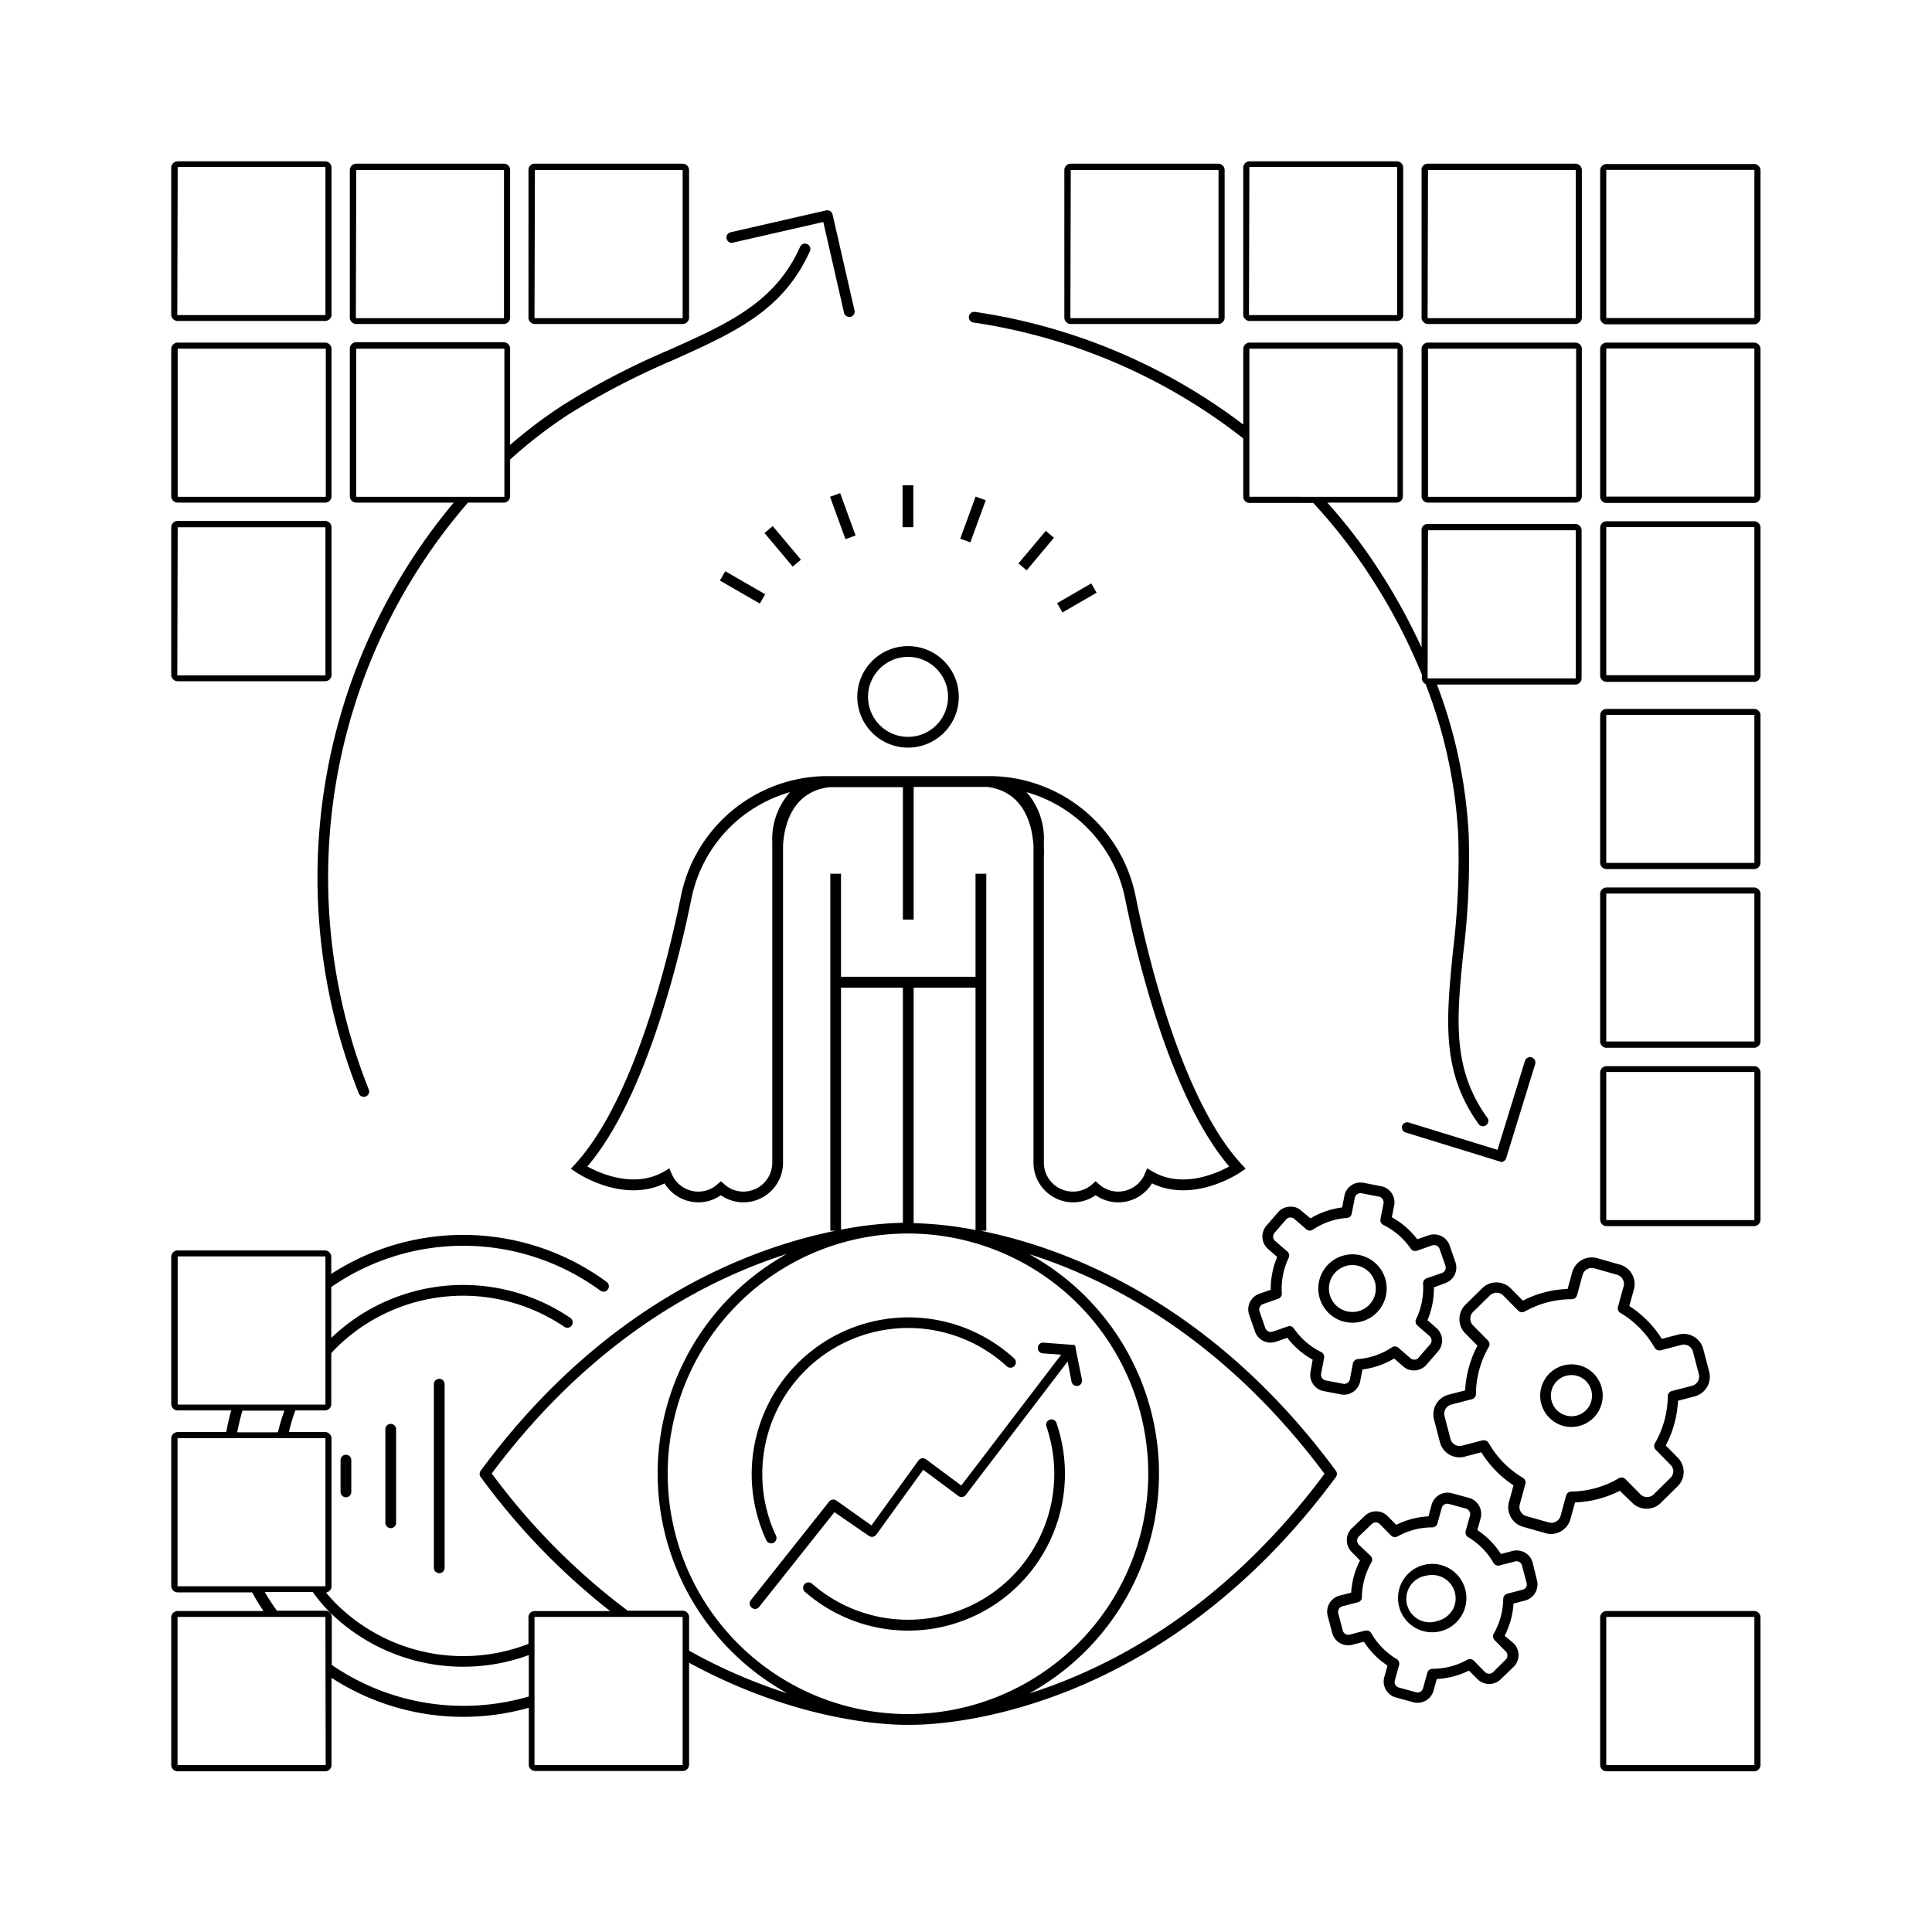 <svg id="Layer_1" data-name="Layer 1" xmlns="http://www.w3.org/2000/svg" viewBox="0 0 300 300"><path d="M160.48,152.53v28a6.17,6.17,0,0,0,6.16,6.17,6.08,6.08,0,0,0,3.49-1.11,6.12,6.12,0,0,0,8.75-1.84c6.47,3.13,13.45-1.52,13.75-1.73l.8-.54-.66-.71c-9.26-10.08-14.55-32.31-16.39-41.4A23.27,23.27,0,0,0,156,120.64a20.71,20.71,0,0,0-2.6-.12H128.7a21.11,21.11,0,0,0-2.61.12,23.28,23.28,0,0,0-20.4,18.73c-1.84,9.09-7.13,31.32-16.39,41.4l-.66.71.8.54c.31.21,7.28,4.85,13.75,1.74a6.19,6.19,0,0,0,5.26,2.94,6.1,6.1,0,0,0,3.49-1.11,6.08,6.08,0,0,0,3.49,1.11,6.17,6.17,0,0,0,6.16-6.17v-28h0v-21.3c.18-2.88,1.31-8.3,7.21-9h11.4v20.56h1.67V122.19h11.4c5.91.74,7,6.17,7.21,9.08v21.26Zm-40.56-21.79v.76c0,1,0,1.58,0,1.58v47.45a4.5,4.5,0,0,1-4.49,4.5,4.38,4.38,0,0,1-2.94-1.13l-.55-.48-.55.48a4.4,4.4,0,0,1-2.94,1.13,4.49,4.49,0,0,1-4.14-2.73l-.37-.88-.81.48c-4.59,2.69-9.91.33-11.93-.77,9.13-10.7,14.3-32.42,16.13-41.42A21.66,21.66,0,0,1,122.68,123,10.92,10.92,0,0,0,119.92,130.74ZM159.39,123a21.65,21.65,0,0,1,15.35,16.71c1.83,9,7,30.72,16.13,41.42-2,1.1-7.33,3.47-11.92.77l-.82-.48-.37.87a4.49,4.49,0,0,1-4.14,2.74,4.4,4.4,0,0,1-2.94-1.13l-.55-.48-.54.48a4.43,4.43,0,0,1-3,1.13,4.51,4.51,0,0,1-4.5-4.5v-28h0V133.11a13.48,13.48,0,0,0,0-1.51v-.86A10.91,10.91,0,0,0,159.39,123Z"/><polygon points="124.37 86.91 119.99 81.69 118.71 82.77 123.09 87.98 124.37 86.91"/><rect x="114.47" y="87.63" width="1.67" height="7.16" transform="translate(-21.35 145.44) rotate(-59.99)"/><path d="M224.41,199.25A2.57,2.57,0,0,0,226,196l-.9-2.6a2.56,2.56,0,0,0-3.27-1.58l-1.76.61a12.54,12.54,0,0,0-3.94-3.41l.35-1.83a2.47,2.47,0,0,0-.39-1.92,2.5,2.5,0,0,0-1.64-1.08l-2.69-.52a2.55,2.55,0,0,0-3,2l-.35,1.82a12.66,12.66,0,0,0-4.92,1.7L202.07,188a2.38,2.38,0,0,0-1.86-.62,2.49,2.49,0,0,0-1.76.87l-1.8,2.08a2.57,2.57,0,0,0,.26,3.62l1.41,1.23a12.73,12.73,0,0,0-1,5.1l-1.76.61a2.57,2.57,0,0,0-1.59,3.27l.9,2.59a2.57,2.57,0,0,0,3.27,1.59l1.75-.61a12.75,12.75,0,0,0,3.94,3.4L203.5,213a2.57,2.57,0,0,0,2,3l2.7.52a2.81,2.81,0,0,0,.49.05,2.47,2.47,0,0,0,1.43-.45,2.55,2.55,0,0,0,1.09-1.64l.35-1.83a12.66,12.66,0,0,0,4.92-1.7l1.4,1.22a2.45,2.45,0,0,0,1.87.62,2.56,2.56,0,0,0,1.76-.88l1.79-2.07a2.57,2.57,0,0,0,.62-1.88,2.54,2.54,0,0,0-.88-1.75L221.66,205a12.73,12.73,0,0,0,1-5.1Zm-4.52,5.58a.83.83,0,0,0,.21,1l1.88,1.64a.89.89,0,0,1,.31.61.9.9,0,0,1-.22.66l-1.79,2.07a.89.89,0,0,1-1.27.09l-1.88-1.63a.84.84,0,0,0-1-.06,10.91,10.91,0,0,1-5.29,1.83.84.84,0,0,0-.76.68l-.47,2.43a.86.86,0,0,1-.38.58.89.89,0,0,1-.67.14l-2.7-.52a.9.9,0,0,1-.72-1.05l.47-2.44a.84.84,0,0,0-.45-.91,11.1,11.1,0,0,1-4.24-3.66.8.8,0,0,0-.68-.37,1,1,0,0,0-.28.05l-2.34.81a.91.91,0,0,1-1.14-.56l-.9-2.59a.9.9,0,0,1,.56-1.14l2.34-.82a.82.82,0,0,0,.56-.84,11.13,11.13,0,0,1,1.06-5.5.84.84,0,0,0-.2-1L198,192.7a.91.91,0,0,1-.09-1.27l1.8-2.08a.88.88,0,0,1,.62-.3,1,1,0,0,1,.65.22l1.87,1.62a.84.84,0,0,0,1,.06,10.94,10.94,0,0,1,5.29-1.83.83.83,0,0,0,.76-.68l.47-2.43a.91.91,0,0,1,.37-.58,1,1,0,0,1,.68-.14l2.7.52a.91.91,0,0,1,.71,1.06l-.47,2.44a.82.82,0,0,0,.45.9,11.06,11.06,0,0,1,4.24,3.67.83.83,0,0,0,1,.32l2.35-.82a.91.91,0,0,1,1.14.56l.9,2.59a.9.9,0,0,1-.56,1.15l-2.35.81a.86.86,0,0,0-.56.85A10.94,10.94,0,0,1,219.89,204.83Z"/><path d="M207.42,228.36c-19.4-26.28-42-34.62-55.19-37.26h.92V135.67h-1.67v16H130.59v-16h-1.66V191.1h.87c-13.22,2.65-35.77,11-55.15,37.26a.82.82,0,0,0,0,1,105.52,105.52,0,0,0,20.09,20.81H83.06a.94.94,0,0,0-1,1v4.09A28,28,0,0,1,52.17,249c-.55-.55-1.05-1.13-1.55-1.71a1,1,0,0,0,.86-.94V223.37a1,1,0,0,0-.95-1H44.86a28.36,28.36,0,0,1,1-3.36h4.63a1,1,0,0,0,.95-.95v-7.92a9.86,9.86,0,0,1,.69-.76,28,28,0,0,1,35.5-3.35.82.82,0,0,0,1.15-.22.83.83,0,0,0-.21-1.16,29.62,29.62,0,0,0-37.13,3.1v-7.9a36,36,0,0,1,41.77.55.83.83,0,0,0,1.17-.17.84.84,0,0,0-.17-1.17,37.66,37.66,0,0,0-42.77-1.25v-2.69a1,1,0,0,0-.95-.95H27.59a1,1,0,0,0-1,.95v22.94a1,1,0,0,0,1,.95H35.9c-.31,1.11-.56,2.23-.77,3.36H27.59a1,1,0,0,0-1,1v22.94a1,1,0,0,0,1,.95H39.15c.54,1,1.13,2,1.77,2.9H27.59a1,1,0,0,0-1,1v22.94a1,1,0,0,0,1,.95H50.53a1,1,0,0,0,.95-.95V260.53a37.51,37.51,0,0,0,30.63,4.65v8.87a1,1,0,0,0,1,.95H106a1,1,0,0,0,1-.95V258.19c16.71,9.11,30.67,9.64,33.57,9.64h1c4.71,0,38.46-1.35,65.87-38.48A.83.83,0,0,0,207.42,228.36Zm-65.55-75h9.61V191a57.21,57.21,0,0,0-9.61-1.07Zm-11.28,0h9.61v36.51a57.21,57.21,0,0,0-9.61,1.07Zm-103,64.74,0-23H50.53s0,0,0,0v23Zm10.07.95h6.5a30.15,30.15,0,0,0-1,3.36H36.83Q37.16,220.73,37.64,219.06ZM27.57,246.31l0-23H50.53s0,0,0,0v23Zm23,27.76-23,0,0-23H50.53s0,0,0,0Zm.95-15.57v-7.39a1,1,0,0,0-.95-1H43c-.68-.94-1.31-1.91-1.89-2.9h7.45A27.86,27.86,0,0,0,51,250.14,29.58,29.58,0,0,0,82.11,257v6.43A36.09,36.09,0,0,1,51.48,258.5ZM106,274.07l-23,0,0-23H106a0,0,0,0,1,0,0Zm1-17.76v-5.2a1,1,0,0,0-1-1H97.48a102.76,102.76,0,0,1-21.12-21.31c15.5-20.77,33-30,45.81-34.08a39,39,0,0,0,.07,68.21A81.73,81.73,0,0,1,107,256.31ZM141,266.16a37.31,37.31,0,1,1,37.3-37.31A37.35,37.35,0,0,1,141,266.16Zm18.87-3.23a38.94,38.94,0,0,0-.06-68.19c12.86,4.08,30.32,13.29,45.86,34.11C190.21,249.62,172.77,258.84,159.91,262.93Z"/><path d="M212.68,195.5a5.24,5.24,0,0,0-4-.56A5.31,5.31,0,0,0,210,205.39a5.67,5.67,0,0,0,1.35-.17,5.31,5.31,0,0,0,1.35-9.72Zm.46,6.42a3.64,3.64,0,1,1,.38-2.76h0A3.65,3.65,0,0,1,213.14,201.92Z"/><path d="M246.48,212.52h0a4.87,4.87,0,0,0-6.65,1.74,4.86,4.86,0,0,0,1.73,6.65,4.76,4.76,0,0,0,2.45.67,4.87,4.87,0,0,0,2.47-9.06Zm.29,5.82a3.2,3.2,0,0,1-1.94,1.47,3.23,3.23,0,0,1-2.43-.34,3.19,3.19,0,0,1,3.23-5.51A3.21,3.21,0,0,1,246.77,218.34Z"/><path d="M151.16,50.08a89,89,0,0,1,41.89,18V77.1a1,1,0,0,0,.95,1h9.92a82.94,82.94,0,0,1,7.41,9.23,91,91,0,0,1,9.46,17.43v.59a1,1,0,0,0,.57.87,75.29,75.29,0,0,1,5.07,23.41,117.75,117.75,0,0,1-.83,18.17c-1,10.38-1.88,18.58,4,26.74a.84.84,0,0,0,.68.34.79.79,0,0,0,.48-.16.82.82,0,0,0,.19-1.16c-5.55-7.65-4.74-15.56-3.73-25.59a119.32,119.32,0,0,0,.84-18.42,76.62,76.62,0,0,0-4.93-23.25h21.51a1,1,0,0,0,.95-1V82.36a1,1,0,0,0-.95-1H221.74a.94.94,0,0,0-1,1v18.19a95.35,95.35,0,0,0-8.08-14.21,84.26,84.26,0,0,0-6.55-8.29h10.78a1,1,0,0,0,.95-1V54.15a1,1,0,0,0-.95-.95H194a1,1,0,0,0-.95.95V65.92a90.62,90.62,0,0,0-41.66-17.49.84.84,0,0,0-.94.71A.83.83,0,0,0,151.16,50.08Zm70.58,32.26h22.94a0,0,0,0,1,0,0l0,23-23,0ZM194,54.14h23l0,23H194Z"/><path d="M233.08,180.43a.84.84,0,0,0,.8-.59l4.5-14.61a.83.83,0,0,0-1.59-.49l-4.26,13.81-13.82-4.26a.85.85,0,0,0-1,.56.83.83,0,0,0,.55,1l14.61,4.5A.77.77,0,0,0,233.08,180.43Z"/><path d="M253.46,233.36a3.15,3.15,0,0,0,4.44,0l2.6-2.57a3.1,3.1,0,0,0,.94-2.21,3.16,3.16,0,0,0-.91-2.23l-1.87-1.9a16.62,16.62,0,0,0,1.9-6.94l2.59-.68A3.15,3.15,0,0,0,265.4,213l-.92-3.53a3.16,3.16,0,0,0-3.84-2.25l-2.59.68A16.48,16.48,0,0,0,253,202.8l.71-2.58a3.14,3.14,0,0,0-2.2-3.86l-3.51-1a3.21,3.21,0,0,0-2.39.3,3.14,3.14,0,0,0-1.48,1.9l-.71,2.59a16.49,16.49,0,0,0-6.95,1.81l-1.89-1.91a3.14,3.14,0,0,0-4.44,0l-2.6,2.56a3.14,3.14,0,0,0,0,4.45l1.88,1.9a16.49,16.49,0,0,0-1.91,6.94l-2.59.67a3.16,3.16,0,0,0-2.25,3.84l.92,3.53a3.14,3.14,0,0,0,3.84,2.25l2.59-.68a16.48,16.48,0,0,0,5,5.13l-.71,2.58a3.1,3.1,0,0,0,.3,2.38,3.15,3.15,0,0,0,1.89,1.48l3.52,1a3,3,0,0,0,.84.12,3.16,3.16,0,0,0,3-2.31l.71-2.59a16.64,16.64,0,0,0,6.95-1.81ZM244,231.61h0a.85.85,0,0,0-.81.61l-.87,3.19a1.49,1.49,0,0,1-1.81,1l-3.52-1a1.48,1.48,0,0,1-1-1.81l.87-3.18a.83.83,0,0,0-.38-.94,14.84,14.84,0,0,1-5.32-5.41.84.84,0,0,0-.73-.42.82.82,0,0,0-.21,0l-3.19.83a1.41,1.41,0,0,1-1.12-.15,1.47,1.47,0,0,1-.68-.9l-.92-3.53a1.48,1.48,0,0,1,1.05-1.8l3.2-.83a.84.84,0,0,0,.62-.8,14.87,14.87,0,0,1,2-7.32.83.83,0,0,0-.13-1l-2.31-2.34a1.48,1.48,0,0,1,0-2.09l2.6-2.56a1.48,1.48,0,0,1,2.08,0l2.33,2.36a.85.85,0,0,0,1,.14,14.9,14.9,0,0,1,7.32-1.92h0a.85.85,0,0,0,.81-.61l.87-3.19a1.48,1.48,0,0,1,1.81-1l3.52,1a1.47,1.47,0,0,1,.89.69,1.42,1.42,0,0,1,.14,1.12l-.87,3.18a.83.83,0,0,0,.38.94,14.84,14.84,0,0,1,5.32,5.41.86.86,0,0,0,.94.39l3.19-.83a1.46,1.46,0,0,1,1.8,1l.92,3.53a1.48,1.48,0,0,1-1,1.8l-3.2.83a.84.84,0,0,0-.62.8,14.9,14.9,0,0,1-2,7.32.85.85,0,0,0,.13,1l2.31,2.35a1.46,1.46,0,0,1,.43,1,1.51,1.51,0,0,1-.44,1l-2.6,2.56a1.47,1.47,0,0,1-2.08,0l-2.33-2.36a.83.83,0,0,0-1-.14A14.9,14.9,0,0,1,244,231.61Z"/><path d="M238,242.67a2.54,2.54,0,0,0-1.19-1.57,2.57,2.57,0,0,0-1.94-.27l-1.81.47a12.65,12.65,0,0,0-3.65-3.71l.49-1.79a2.56,2.56,0,0,0-.24-2,2.61,2.61,0,0,0-1.55-1.21l-2.65-.72a2.57,2.57,0,0,0-3.16,1.79l-.49,1.8a12.72,12.72,0,0,0-5,1.31l-1.31-1.32a2.52,2.52,0,0,0-1.81-.77h0a2.57,2.57,0,0,0-1.81.74l-2,1.93a2.57,2.57,0,0,0,0,3.63l1.3,1.32a12.58,12.58,0,0,0-1.37,5l-1.81.47a2.58,2.58,0,0,0-1.84,3.13l.7,2.66a2.58,2.58,0,0,0,3.13,1.84l1.8-.47a12.65,12.65,0,0,0,3.66,3.7l-.5,1.8a2.56,2.56,0,0,0,.25,1.95,2.53,2.53,0,0,0,1.55,1.2l2.65.73a2.61,2.61,0,0,0,2-.24,2.56,2.56,0,0,0,1.2-1.55l.5-1.8a12.89,12.89,0,0,0,5-1.31l1.32,1.33a2.57,2.57,0,0,0,3.63,0l2-1.93a2.58,2.58,0,0,0,0-3.63L233.64,254a12.76,12.76,0,0,0,1.38-5l1.8-.47a2.58,2.58,0,0,0,1.84-3.14Zm-1,3.76a.89.89,0,0,1-.55.41l-2.4.63a.84.84,0,0,0-.63.8,11.07,11.07,0,0,1-1.47,5.4.84.84,0,0,0,.12,1l1.74,1.76a.9.9,0,0,1,0,1.27l-1.95,1.93a.9.9,0,0,1-1.28,0l-1.74-1.77a.85.85,0,0,0-1-.14,11,11,0,0,1-5.4,1.41h0a.84.84,0,0,0-.81.62l-.66,2.39a.88.88,0,0,1-1.1.63l-2.65-.73a.89.89,0,0,1-.63-1.1l.66-2.39a.84.84,0,0,0-.38-.94,11,11,0,0,1-3.93-4,.82.82,0,0,0-.72-.42l-.22,0-2.4.63a.9.9,0,0,1-1.1-.64l-.69-2.65a.91.91,0,0,1,.64-1.11l2.41-.62a.83.83,0,0,0,.62-.8,11,11,0,0,1,1.48-5.4.83.83,0,0,0-.13-1L211,239.86a.91.91,0,0,1,0-1.28l2-1.92a.88.88,0,0,1,.63-.26h0a.85.85,0,0,1,.63.27l1.75,1.77a.85.85,0,0,0,1,.14,11,11,0,0,1,5.4-1.41h0a.84.84,0,0,0,.8-.62l.66-2.4a.9.9,0,0,1,1.11-.62l2.64.72a.88.88,0,0,1,.55.43.85.85,0,0,1,.08.68l-.66,2.39a.83.83,0,0,0,.39.94,11.05,11.05,0,0,1,3.93,4,.84.84,0,0,0,.93.39l2.41-.62a.86.86,0,0,1,.68.09.91.91,0,0,1,.41.55l.7,2.66A.9.9,0,0,1,237,246.43Z"/><path d="M113.75,37.69l14.09-3.22,3.22,14.09a.83.83,0,0,0,.81.65l.19,0a.84.84,0,0,0,.63-1l-3.41-14.91a.85.85,0,0,0-.37-.52.87.87,0,0,0-.63-.11l-14.9,3.41a.84.84,0,0,0,.37,1.63Z"/><path d="M141,116.09a7.88,7.88,0,1,0-7.88-7.88A7.89,7.89,0,0,0,141,116.09ZM141,102a6.21,6.21,0,1,1-6.21,6.21A6.21,6.21,0,0,1,141,102Z"/><rect x="130.04" y="76.64" width="1.67" height="7" transform="translate(-19.52 49.6) rotate(-20)"/><path d="M163,220.45a.83.83,0,0,0-.51,1.06,22.67,22.67,0,0,1-21.45,30,22.62,22.62,0,0,1-15-5.64.84.84,0,0,0-1.11,1.25A24.34,24.34,0,0,0,164.06,221,.81.81,0,0,0,163,220.45Z"/><path d="M227.53,246.81a5.31,5.31,0,1,0-5.15,6.65,5.21,5.21,0,0,0,1.35-.17,5.31,5.31,0,0,0,3.8-6.48Zm-2,3.18a3.59,3.59,0,0,1-2.22,1.68,3.64,3.64,0,1,1-1.84-7,3.56,3.56,0,0,1,.92-.11,3.64,3.64,0,0,1,3.14,5.48Z"/><path d="M168,214.2l-1-4.94a.08.08,0,0,0,0,0,.5.5,0,0,0,0-.13s0-.07-.05-.1l0-.07-.09-.09,0,0,0,0h0l-.09-.05-.11,0h0a.26.26,0,0,0-.1,0h-.13l-4.38-.33a.79.79,0,0,0-.89.77.82.82,0,0,0,.77.89l2.84.21-15.5,20.31-5.48-4.07a.87.87,0,0,0-.62-.16.84.84,0,0,0-.55.34l-7.3,10.09L129.87,233a.83.83,0,0,0-1.12.16l-12.16,15.31a.83.83,0,0,0,.13,1.17.81.81,0,0,0,1.17-.13l11.68-14.7,5.36,3.69a.83.83,0,0,0,1.14-.2l7.28-10.07,5.46,4.06a.83.83,0,0,0,1.16-.16l15.81-20.72.61,3.13a.83.83,0,0,0,.82.67h.16A.84.84,0,0,0,168,214.2Z"/><path d="M119.74,239.65a.92.92,0,0,0,.36-.07.85.85,0,0,0,.4-1.11,22.44,22.44,0,0,1-2.13-9.62,22.66,22.66,0,0,1,38-16.66.84.84,0,0,0,1.14-1.23A24.34,24.34,0,0,0,119,239.18.82.82,0,0,0,119.74,239.65Z"/><path d="M52.88,226.72v4.94a.85.85,0,0,0,.84.84.84.84,0,0,0,.83-.84v-4.94a.83.83,0,0,0-.83-.83A.84.84,0,0,0,52.88,226.72Z"/><path d="M67.37,214.94v28.51a.84.84,0,0,0,.84.83.83.83,0,0,0,.83-.83V214.94a.84.84,0,0,0-.83-.84A.85.85,0,0,0,67.37,214.94Z"/><path d="M59.84,221.93v14.53a.83.83,0,0,0,.83.83.84.84,0,0,0,.84-.83V221.93a.84.84,0,0,0-.84-.83A.83.83,0,0,0,59.84,221.93Z"/><polygon points="169.45 90.59 164.15 93.66 164.98 95.1 170.28 92.04 169.45 90.59"/><rect x="147.61" y="79.83" width="6.96" height="1.67" transform="translate(23.49 194.92) rotate(-69.94)"/><rect x="140.15" y="75.35" width="1.67" height="6.51"/><polygon points="162.39 82.43 158.14 87.49 159.42 88.56 163.66 83.5 162.39 82.43"/><path d="M272.42,250.16h-23a1,1,0,0,0-.95,1v22.94a1,1,0,0,0,.95.95h23a1,1,0,0,0,.95-.95V251.11A1,1,0,0,0,272.42,250.16Zm0,23.91-23,0v-23h23a0,0,0,0,1,0,0Z"/><path d="M272.42,165.55h-23a1,1,0,0,0-.95.95v22.94a1,1,0,0,0,.95.95h23a1,1,0,0,0,.95-.95V166.5A1,1,0,0,0,272.42,165.55Zm0,23.91-23,0v-23h23v23Z"/><path d="M272.42,137.81h-23a1,1,0,0,0-.95.95V161.7a1,1,0,0,0,.95,1h23a1,1,0,0,0,.95-1V138.76A1,1,0,0,0,272.42,137.81Zm0,23.91-23,0V138.75h23Z"/><path d="M272.42,110.08h-23a1,1,0,0,0-.95,1V134a1,1,0,0,0,.95.95h23a1,1,0,0,0,.95-.95V111A1,1,0,0,0,272.42,110.08Zm0,23.91-23,0V111h23a0,0,0,0,1,0,0Z"/><path d="M83.06,50.31H106a1,1,0,0,0,1-1V26.42a1,1,0,0,0-1-1H83.06a.94.94,0,0,0-1,1V49.36A1,1,0,0,0,83.06,50.31Zm0-23.91H106a0,0,0,0,1,0,0l0,23-23,0Z"/><path d="M55.32,50.31H78.26a1,1,0,0,0,.95-1V26.42a.94.94,0,0,0-.95-1H55.32a1,1,0,0,0-1,1V49.36A1,1,0,0,0,55.32,50.31Zm0-23.91H78.26a0,0,0,0,1,0,0l0,23-23,0Z"/><path d="M55.32,78.05H70.45A90.72,90.72,0,0,0,55.72,169.8a.83.83,0,0,0,.77.52.81.81,0,0,0,.31-.06.83.83,0,0,0,.46-1.09,88.93,88.93,0,0,1,15.4-91.12h5.6a1,1,0,0,0,.95-1V71.36a71.85,71.85,0,0,1,9.26-7.13,118.5,118.5,0,0,1,16.15-8.36c9.52-4.28,17-7.66,21.14-16.87a.83.83,0,0,0-1.52-.68c-3.85,8.63-11.11,11.89-20.3,16a117.88,117.88,0,0,0-16.36,8.48,72.6,72.6,0,0,0-8.37,6.29v-15a1,1,0,0,0-.95-.95H55.32a1,1,0,0,0-1,.95V77.1A1,1,0,0,0,55.32,78.05Zm0-23.91h23l0,23h-23Z"/><path d="M27.59,78.05H50.53a1,1,0,0,0,.95-1V54.15a1,1,0,0,0-.95-.95H27.59a1,1,0,0,0-1,.95V77.1A1,1,0,0,0,27.59,78.05Zm0-23.91h23v23h-23Z"/><path d="M27.59,105.78H50.53a1,1,0,0,0,.95-1V81.89a1,1,0,0,0-.95-1H27.59a1,1,0,0,0-1,1v22.94A1,1,0,0,0,27.59,105.78Zm0-23.91H50.53s0,0,0,0v23l-23,0Z"/><path d="M27.59,49.84H50.53a1,1,0,0,0,.95-1V26a1,1,0,0,0-.95-.95H27.59a1,1,0,0,0-1,.95V48.89A1,1,0,0,0,27.59,49.84Zm0-23.91H50.53s0,0,0,0v23l-23,0Z"/><path d="M166.27,50.31h22.94a1,1,0,0,0,.95-1V26.42a1,1,0,0,0-.95-1H166.27a1,1,0,0,0-1,1V49.36A1,1,0,0,0,166.27,50.31Zm0-23.91h22.94s0,0,0,0v23l-23,0Z"/><path d="M272.42,80.94h-23a1,1,0,0,0-.95,1v22.94a1,1,0,0,0,.95,1h23a1,1,0,0,0,.95-1V81.89A1,1,0,0,0,272.42,80.94Zm0,23.91-23,0v-23h23a0,0,0,0,1,0,0Z"/><path d="M272.42,53.2h-23a1,1,0,0,0-.95.95V77.1a1,1,0,0,0,.95,1h23a1,1,0,0,0,.95-1V54.15A1,1,0,0,0,272.42,53.2Zm0,23.91h-23v-23h23Z"/><path d="M272.42,25.47h-23a1,1,0,0,0-.95,1V49.36a1,1,0,0,0,.95,1h23a1,1,0,0,0,.95-1V26.42A1,1,0,0,0,272.42,25.47Zm0,23.91-23,0v-23h23a0,0,0,0,1,0,0Z"/><path d="M221.74,50.31h22.94a1,1,0,0,0,.95-1V26.42a1,1,0,0,0-.95-1H221.74a.94.94,0,0,0-1,1V49.36A1,1,0,0,0,221.74,50.31Zm0-23.91h22.94a0,0,0,0,1,0,0l0,23-23,0Z"/><path d="M221.74,78.05h22.94a1,1,0,0,0,.95-1V54.15a1,1,0,0,0-.95-.95H221.74a1,1,0,0,0-1,.95V77.1A1,1,0,0,0,221.74,78.05Zm0-23.91h23l0,23h-23Z"/><path d="M194,49.84h22.94a.94.94,0,0,0,.95-1V26a1,1,0,0,0-.95-.95H194a1,1,0,0,0-.95.95V48.89A1,1,0,0,0,194,49.84Zm0-23.91h22.94l0,0,0,23-23,0Z"/></svg>